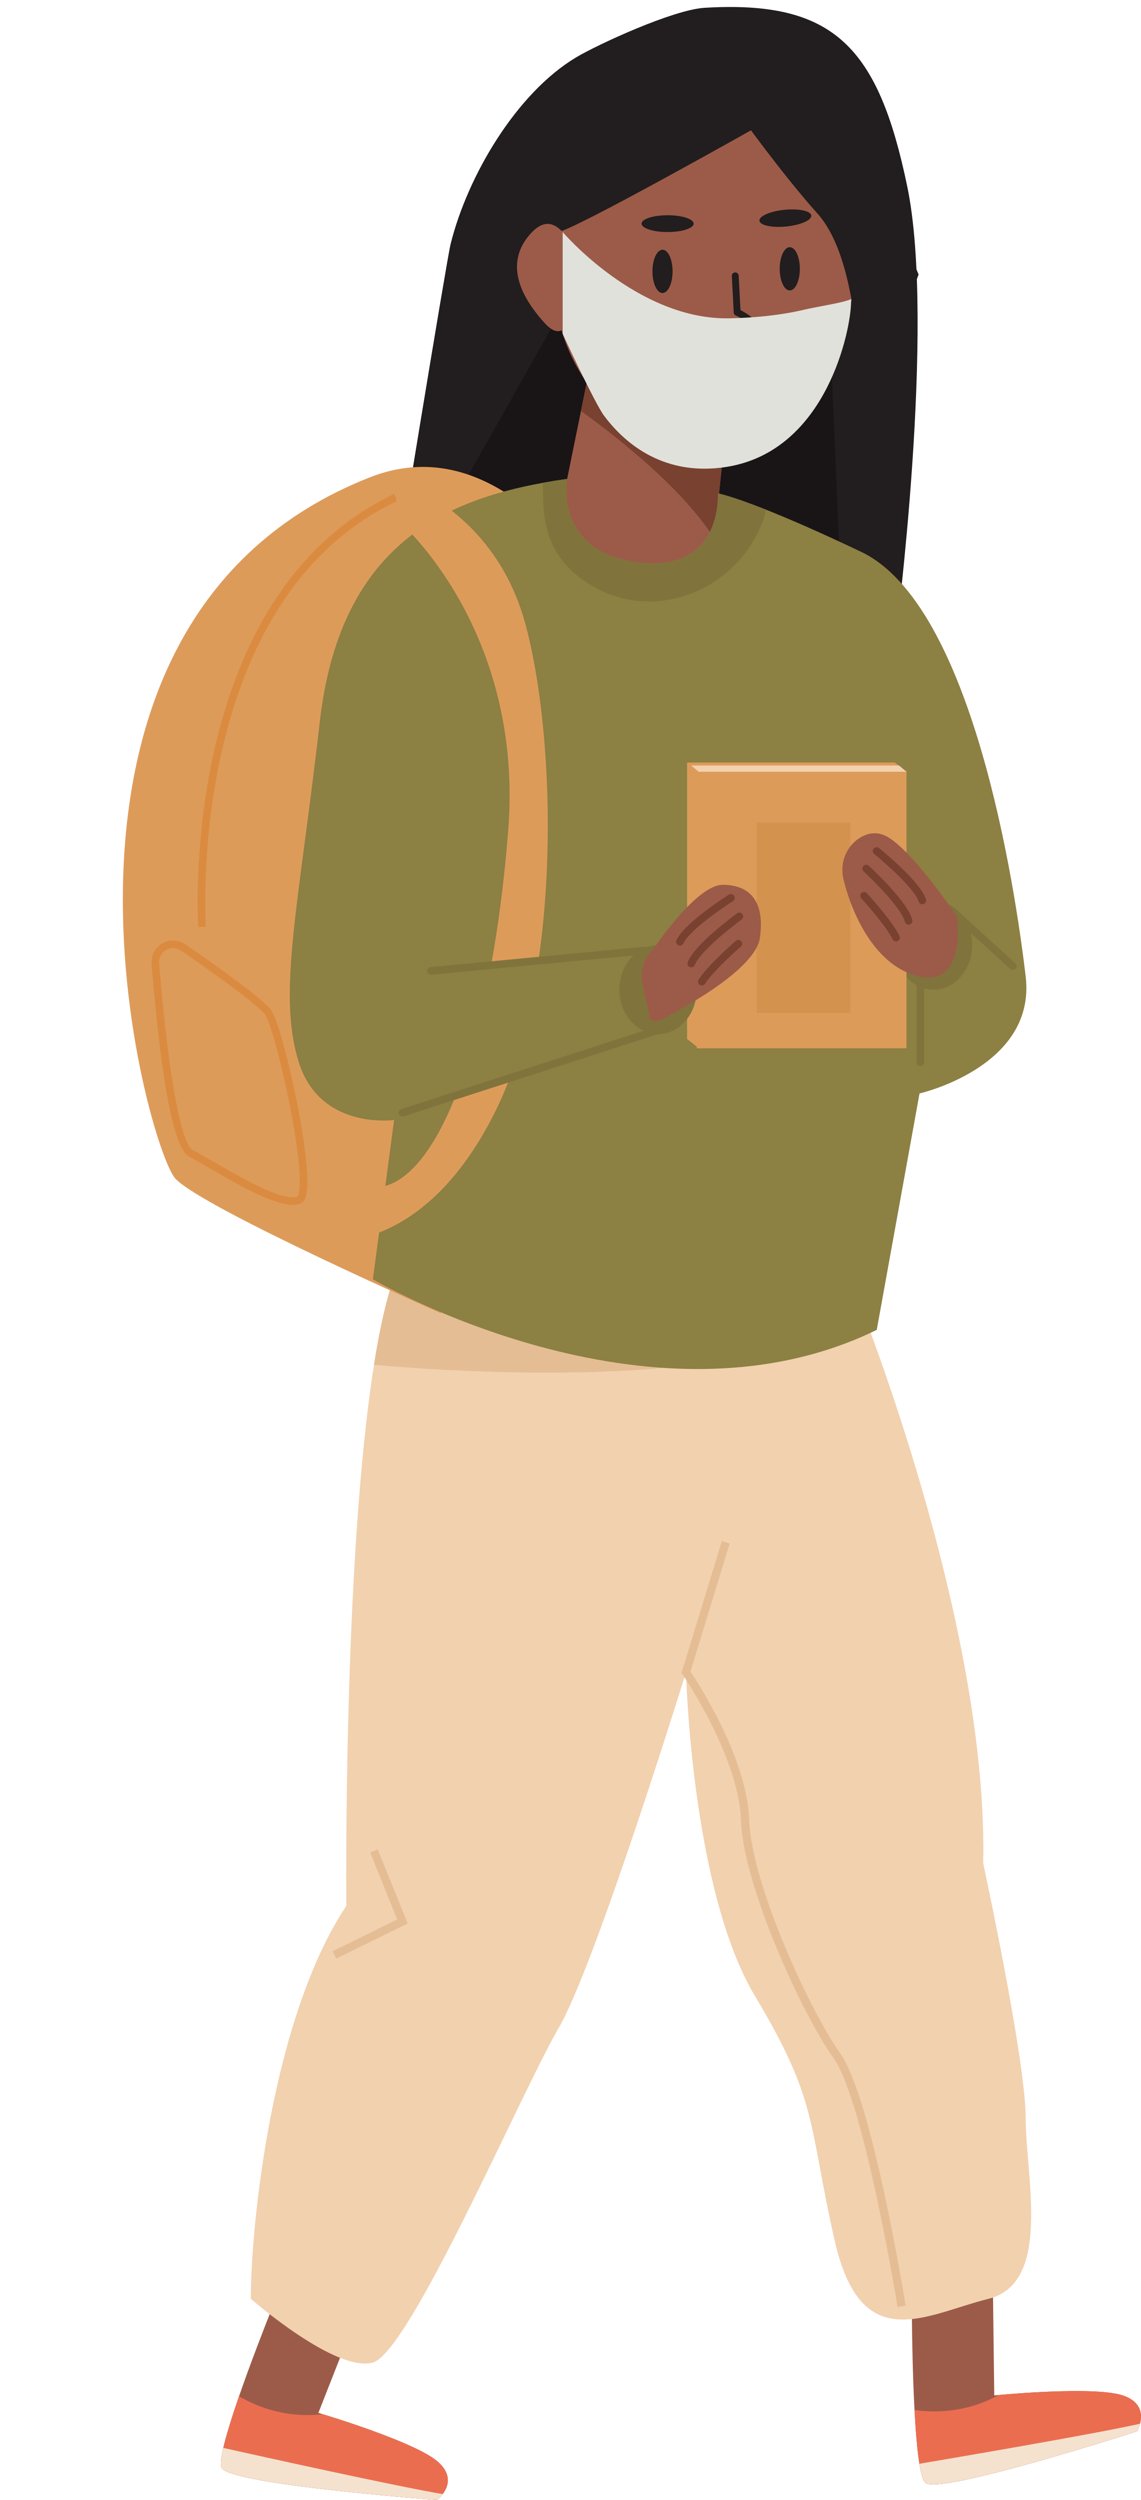 <?xml version="1.0" encoding="UTF-8"?><svg xmlns="http://www.w3.org/2000/svg" xmlns:xlink="http://www.w3.org/1999/xlink" height="500.4" preserveAspectRatio="xMidYMid meet" version="1.0" viewBox="-24.6 -1.4 228.5 500.4" width="228.5" zoomAndPan="magnify"><defs><clipPath id="a"><path d="M 157 450 L 203.898 450 L 203.898 496 L 157 496 Z M 157 450"/></clipPath><clipPath id="b"><path d="M 158 477 L 203.898 477 L 203.898 496 L 158 496 Z M 158 477"/></clipPath><clipPath id="c"><path d="M 159 483 L 203.898 483 L 203.898 496 L 159 496 Z M 159 483"/></clipPath></defs><g><g clip-path="url(#a)"><path d="M 203.09 485.262 C 203.09 485.262 193.305 488.43 183.113 491.305 C 172.789 494.223 162.059 496.836 160.688 495.547 C 159.578 494.5 158.926 488.145 158.543 480.996 C 158.359 477.602 158.238 474.031 158.16 470.762 C 157.992 464.059 157.996 458.629 157.996 458.629 L 174.172 450.516 L 174.398 468.945 L 174.516 478.078 C 174.516 478.078 174.84 478.047 175.414 477.996 C 176.77 477.875 179.527 477.645 182.77 477.461 C 188.977 477.117 196.965 476.957 200.316 478.105 C 206.16 480.109 203.09 485.262 203.09 485.262" fill="#9c5b48"/></g><g clip-path="url(#b)"><path d="M 203.09 485.262 C 203.09 485.262 163.402 498.109 160.688 495.547 C 160.223 495.105 159.836 493.734 159.523 491.762 C 159.078 489.027 158.766 485.145 158.543 480.996 C 161.773 481.484 168.504 481.82 175.414 477.996 C 179.363 477.641 195.211 476.355 200.316 478.105 C 204.137 479.414 204.148 482.07 203.695 483.754 C 203.457 484.645 203.09 485.262 203.09 485.262" fill="#eb6d4f"/></g><g clip-path="url(#c)"><path d="M 203.09 485.262 C 203.09 485.262 163.402 498.109 160.688 495.547 C 160.223 495.105 159.836 493.734 159.523 491.762 C 167.336 490.438 194.793 485.758 203.695 483.754 C 203.457 484.645 203.09 485.262 203.09 485.262" fill="#f4e2cf"/></g><g><path d="M 62.918 499 C 62.918 499 52.66 498.246 42.141 497.062 C 31.48 495.871 20.551 494.246 19.77 492.535 C 19.141 491.145 20.93 485.02 23.27 478.25 C 24.379 475.039 25.613 471.684 26.773 468.629 C 29.148 462.355 31.199 457.328 31.199 457.328 L 49.238 455.914 L 42.504 473.07 L 39.164 481.574 C 39.164 481.574 39.477 481.664 40.027 481.836 C 41.332 482.234 43.969 483.059 47.039 484.109 C 52.918 486.133 60.379 488.996 63.051 491.328 C 67.707 495.387 62.918 499 62.918 499" fill="#9c5b48"/></g><g><path d="M 62.918 499 C 62.918 499 21.32 495.938 19.77 492.535 C 19.504 491.949 19.664 490.539 20.121 488.59 C 20.738 485.895 21.91 482.18 23.27 478.25 C 26.082 479.922 32.188 482.77 40.027 481.836 C 43.82 482.992 58.98 487.781 63.051 491.328 C 66.094 493.98 65.102 496.445 64.051 497.832 C 63.492 498.566 62.918 499 62.918 499" fill="#eb6d4f"/></g><g><path d="M 62.918 499 C 62.918 499 21.32 495.938 19.77 492.535 C 19.504 491.949 19.664 490.539 20.121 488.59 C 27.852 490.312 55.047 496.332 64.051 497.832 C 63.492 498.566 62.918 499 62.918 499" fill="#f4e2cf"/></g><g><path d="M 154.758 126.328 C 154.758 126.328 162.879 63.688 157.074 35.848 C 151.277 8.008 142.43 -1.383 116.52 0.16 C 110.129 0.539 94.949 7.586 90.777 10.082 C 78.77 17.273 69.02 33.859 65.641 47.441 C 64.816 50.754 53.836 118.207 53.836 118.207 L 154.758 126.328" fill="#221d1e"/></g><g><path d="M 65.465 100.34 L 90.594 55.805 L 141.578 64.219 L 143.789 115.816 L 65.465 100.34" fill="#191416"/></g><g><path d="M 121.453 77.648 L 118.453 106.422 L 117.562 114.906 L 85.68 110.652 L 91.746 80.859 L 94.523 67.219 L 97.367 53.258 L 110.441 66.5 L 121.453 77.648" fill="#9c5b48"/></g><g><path d="M 121.453 77.648 L 118.453 106.422 C 112.203 96.508 99.367 86.367 91.746 80.859 L 94.523 67.219 L 110.441 66.5 L 121.453 77.648" fill="#794130"/></g><g><path d="M 90.707 38.035 C 82.191 53.379 86.734 72.559 100.609 83.305 C 105.594 87.16 111.672 90.324 118.715 91.152 C 139.953 93.652 146.199 57.422 146.199 57.422 C 146.199 57.422 152.445 24.938 117.465 23.688 C 103.254 23.18 95.227 29.891 90.707 38.035" fill="#9c5b48"/></g><g><path d="M 123.793 21.957 C 123.793 21.957 132.211 33.66 139.121 41.359 C 146.031 49.059 146.855 65.766 147.902 73.59 C 148.945 81.41 159.363 53.547 159.363 53.547 L 140.824 9.285 L 123.793 21.957" fill="#221d1e"/></g><g><path d="M 127.617 23.66 C 127.617 23.66 89.645 45.082 87.074 45.047 C 84.5 45.012 83.789 35.777 83.789 35.777 L 125.934 12.184 L 127.617 23.66" fill="#221d1e"/></g><g><path d="M 137.871 41.746 C 137.965 42.672 135.715 43.652 132.848 43.938 C 129.98 44.223 127.582 43.703 127.488 42.781 C 127.395 41.855 129.645 40.879 132.516 40.594 C 135.383 40.309 137.777 40.824 137.871 41.746" fill="#221d1e"/></g><g><path d="M 90.754 48.824 C 89.008 46.168 86.18 40.648 81.926 45.082 C 77.672 49.516 77.469 55.57 84.488 63.273 C 91.512 70.977 90.754 48.824 90.754 48.824" fill="#9c5b48"/></g><g><path d="M 114.312 43.367 C 114.312 44.293 111.98 45.047 109.098 45.047 C 106.219 45.047 103.883 44.293 103.883 43.367 C 103.883 42.438 106.219 41.684 109.098 41.684 C 111.98 41.684 114.312 42.438 114.312 43.367" fill="#221d1e"/></g><g><path d="M 135.578 52.406 C 135.578 54.801 134.676 56.738 133.562 56.738 C 132.449 56.738 131.547 54.801 131.547 52.406 C 131.547 50.016 132.449 48.074 133.562 48.074 C 134.676 48.074 135.578 50.016 135.578 52.406" fill="#221d1e"/></g><g><path d="M 110.094 52.922 C 110.094 55.312 109.191 57.254 108.078 57.254 C 106.965 57.254 106.062 55.312 106.062 52.922 C 106.062 50.527 106.965 48.59 108.078 48.59 C 109.191 48.59 110.094 50.527 110.094 52.922" fill="#221d1e"/></g><g><path d="M 121.746 68.449 C 121.098 68.449 120.703 68.324 120.66 68.309 C 120.301 68.191 120.105 67.801 120.223 67.438 C 120.344 67.078 120.73 66.883 121.094 67.004 C 121.164 67.023 122.996 67.551 125.445 65.496 C 126.043 64.996 125.992 64.629 125.977 64.512 C 125.828 63.449 123.734 62.188 122.742 61.742 C 122.508 61.637 122.352 61.41 122.34 61.152 L 121.957 53.848 C 121.938 53.469 122.23 53.145 122.609 53.125 C 122.98 53.102 123.312 53.398 123.332 53.777 L 123.691 60.672 C 124.684 61.172 127.098 62.559 127.34 64.32 C 127.418 64.887 127.309 65.734 126.332 66.551 C 124.445 68.133 122.777 68.449 121.746 68.449" fill="#221d1e"/></g><g><path d="M 123.133 82.996 C 118.043 82.996 113.637 79.555 113.574 79.508 C 113.301 79.289 113.258 78.895 113.473 78.621 C 113.688 78.348 114.086 78.301 114.359 78.52 C 114.379 78.535 116.504 80.203 119.398 81.133 C 123.18 82.348 126.445 81.789 129.102 79.469 C 129.363 79.238 129.762 79.266 129.988 79.527 C 130.219 79.789 130.191 80.188 129.93 80.418 C 127.742 82.328 125.371 82.996 123.133 82.996" fill="#221d1e"/></g><g><path d="M 112.43 66.273 C 112.43 69.301 109.977 71.754 106.953 71.754 C 103.926 71.754 101.473 69.301 101.473 66.273 C 101.473 63.25 103.926 60.797 106.953 60.797 C 109.977 60.797 112.43 63.25 112.43 66.273" fill="#794130"/></g><g><path d="M 142.176 66.273 C 142.176 69.301 139.723 71.754 136.695 71.754 C 133.668 71.754 131.219 69.301 131.219 66.273 C 131.219 63.25 133.668 60.797 136.695 60.797 C 139.723 60.797 142.176 63.25 142.176 66.273" fill="#794130"/></g><g><path d="M 173.367 458.742 C 160.613 461.93 147.859 470.434 142.543 447.051 C 137.23 423.668 139.355 419.418 126.602 398.16 C 113.844 376.898 112.781 333.32 112.781 333.32 C 112.781 333.32 94.715 391.781 87.277 404.535 C 79.832 417.289 57.512 469.371 50.074 471.496 C 42.633 473.621 25.629 458.742 25.629 458.742 C 25.629 443.863 29.879 402.41 44.758 380.09 C 44.758 380.09 44.078 311.027 50.293 271.801 C 51.863 261.875 53.879 253.859 56.453 249.355 C 56.934 248.504 57.512 247.73 58.176 247.02 C 66.926 237.637 90.441 240.102 110.879 244.59 C 129.508 248.676 145.574 254.445 145.574 254.445 C 145.574 254.445 146.559 256.824 148.148 261.02 C 155.012 279.113 173.168 331.031 172.301 371.586 C 172.301 371.586 180.809 410.914 180.809 422.602 C 180.809 434.297 186.121 455.555 173.367 458.742" fill="#f2d1af"/></g><g><path d="M 148.148 261.02 C 127.566 276.941 70.371 273.555 50.293 271.801 C 51.863 261.875 53.879 253.859 56.453 249.355 C 56.934 248.504 57.512 247.73 58.176 247.02 C 72.457 245.891 92.711 244.598 110.879 244.59 C 138.168 244.574 149.332 260.109 148.148 261.02" fill="#e5bd94"/></g><g><path d="M 155.145 460.379 C 155.078 459.965 148.418 419.09 142.328 410.566 C 139.023 405.941 134.52 397.223 130.852 388.355 C 128.32 382.246 124.043 370.816 123.785 362.887 C 123.383 350.324 112.219 333.949 112.105 333.785 L 111.883 333.461 L 119.957 307.07 L 121.527 307.551 L 113.684 333.188 C 115.34 335.656 125.035 350.645 125.43 362.836 C 125.844 375.688 137.672 401.219 143.668 409.613 C 149.977 418.445 156.492 458.418 156.766 460.113 L 155.145 460.379" fill="#e5bd94"/></g><g><path d="M 42.727 390.645 L 42.004 389.172 L 54.949 382.816 L 49.531 369.406 L 51.055 368.793 L 57.047 383.617 L 42.727 390.645" fill="#e5bd94"/></g><g><path d="M 63.66 261.457 C 63.66 261.457 16.148 240.512 10.531 234.531 C 4.914 228.551 -24.605 123.406 49.387 94.176 C 79.117 82.434 99.137 123.406 99.137 123.406 L 63.66 261.457" fill="#dd9b5a"/></g><g><path d="M 15.098 184.184 C 15.086 184.02 14.051 167.465 18.336 148.629 C 20.855 137.547 24.699 127.844 29.758 119.789 C 36.102 109.691 44.383 102.18 54.367 97.457 L 55.02 98.84 C 45.309 103.43 37.246 110.746 31.062 120.586 C 26.098 128.488 22.32 138.023 19.836 148.93 C 15.59 167.555 16.613 183.922 16.621 184.086 L 15.098 184.184" fill="#db8b40"/></g><g><path d="M 10.059 188.375 C 9.578 188.375 9.098 188.504 8.652 188.766 C 7.695 189.316 7.18 190.305 7.27 191.406 C 9.406 217.496 12.133 227.816 13.969 228.773 C 15.273 229.453 16.895 230.391 18.605 231.383 C 24.223 234.633 31.914 239.082 34.984 238.117 C 34.973 238.117 35.285 237.828 35.391 236.246 C 35.926 228.234 30.148 203.297 28.297 201.438 C 25.352 198.477 17.609 192.973 11.637 188.879 C 11.148 188.543 10.605 188.375 10.059 188.375 Z M 34.07 239.766 C 30.043 239.766 23.344 235.891 17.84 232.703 C 16.141 231.723 14.539 230.793 13.262 230.129 C 10.242 228.559 7.715 215.57 5.746 191.531 C 5.609 189.852 6.426 188.285 7.883 187.441 C 9.34 186.598 11.109 186.664 12.5 187.613 C 18.531 191.75 26.355 197.312 29.383 200.355 C 30.961 201.945 33.379 211.988 34.559 217.668 C 35.324 221.348 37.734 233.684 36.703 237.875 C 36.473 238.812 36.047 239.387 35.445 239.574 C 35.031 239.703 34.57 239.766 34.07 239.766" fill="#db8b40"/></g><g><path d="M 159.547 217.473 L 150.98 264.797 C 105.277 287.117 50.074 254.672 50.074 254.672 L 54.324 222.781 C 54.324 222.781 39.445 224.906 35.195 211.094 C 30.945 197.273 35.195 180.27 39.445 143.066 C 43.387 108.574 63.414 99 84.102 95.246 C 85.727 94.953 87.352 94.691 88.977 94.465 C 88.977 94.465 86.211 109.059 103.215 111.184 C 120.223 113.309 119.16 97.363 119.16 97.363 C 119.16 97.363 121.617 97.777 128.82 100.625 C 133.219 102.371 139.398 105.027 147.859 109.059 C 170.176 119.688 178.684 176.02 180.809 194.09 C 182.934 212.152 159.547 217.473 159.547 217.473" fill="#8c8043"/></g><g><path d="M 170.086 187.797 C 170.086 192.707 166.621 196.688 162.348 196.688 C 158.07 196.688 154.605 192.707 154.605 187.797 C 154.605 182.887 158.07 178.902 162.348 178.902 C 166.621 178.902 170.086 182.887 170.086 187.797" fill="#80743c"/></g><g><path d="M 159.711 211.984 C 159.289 211.984 158.945 211.645 158.945 211.223 L 158.945 195.688 C 158.945 195.266 159.289 194.922 159.711 194.922 C 160.137 194.922 160.477 195.266 160.477 195.688 L 160.477 211.223 C 160.477 211.645 160.137 211.984 159.711 211.984" fill="#80743c"/></g><g><path d="M 178.223 192.742 C 178.035 192.742 177.852 192.68 177.707 192.547 L 166.734 182.562 C 166.422 182.281 166.398 181.797 166.684 181.484 C 166.969 181.172 167.449 181.148 167.766 181.434 L 178.734 191.414 C 179.047 191.699 179.07 192.184 178.785 192.492 C 178.637 192.66 178.43 192.742 178.223 192.742" fill="#80743c"/></g><g><path d="M 128.82 100.625 C 128.633 101.594 128.297 102.676 127.785 103.879 C 122.301 116.805 107.121 122.762 95.086 116.477 C 83.863 110.609 84.164 101.621 84.102 95.246 C 85.727 94.953 87.352 94.691 88.977 94.465 C 88.977 94.465 86.211 109.059 103.215 111.184 C 120.223 113.309 119.16 97.363 119.16 97.363 C 119.16 97.363 121.617 97.777 128.82 100.625" fill="#80743c"/></g><g><path d="M 55.355 102.992 C 55.355 102.992 80.363 124.469 77.176 164.859 C 73.988 205.246 64.09 232.723 52.562 235.992 C 41.039 239.258 45.289 246.699 45.289 246.699 C 45.289 246.699 62.297 246.699 75.051 220.129 C 87.805 193.555 86.965 146.789 80.59 123.406 C 74.211 100.023 54.191 94.461 54.191 94.461 L 55.355 102.992" fill="#dd9b5a"/></g><g><path d="M 154.605 206.578 L 115.336 208.426 L 113 206.578 L 113 151.23 L 154.605 151.23 L 156.938 153.078 L 154.605 206.578" fill="#dd9b5a"/></g><g><path d="M 155.457 207.176 L 117.789 207.102 L 115.336 207.176 L 115.336 153.078 L 113.805 151.828 L 155.457 151.828 L 156.938 153.078 L 155.457 207.176" fill="#f2d1af"/></g><g><path d="M 156.938 208.426 L 114.93 208.426 L 114.93 153.078 L 156.938 153.078 L 156.938 208.426" fill="#dd9b5a"/></g><g><path d="M 145.688 201.348 L 126.941 201.348 L 126.941 163.246 L 145.688 163.246 L 145.688 201.348" fill="#d4924f"/></g><g><path d="M 114.93 196.688 C 114.93 201.598 111.465 205.582 107.188 205.582 C 102.914 205.582 99.445 201.598 99.445 196.688 C 99.445 191.777 102.914 187.797 107.188 187.797 C 111.465 187.797 114.93 191.777 114.93 196.688" fill="#80743c"/></g><g><path d="M 57.879 221.332 L 99.137 205.863 L 99.137 188.242 L 61.699 192.941 L 57.879 221.332" fill="#8c8043"/></g><g><path d="M 55.996 222.098 C 55.676 222.098 55.375 221.891 55.27 221.566 C 55.141 221.168 55.359 220.734 55.762 220.605 L 106.953 204.059 C 107.355 203.93 107.785 204.148 107.914 204.551 C 108.047 204.953 107.824 205.387 107.422 205.516 L 56.234 222.062 C 56.156 222.086 56.078 222.098 55.996 222.098" fill="#80743c"/></g><g><path d="M 61.699 193.703 C 61.309 193.703 60.977 193.41 60.938 193.012 C 60.898 192.594 61.207 192.219 61.629 192.18 L 104.539 188.098 C 104.961 188.055 105.336 188.363 105.375 188.785 C 105.414 189.207 105.105 189.578 104.684 189.617 L 61.773 193.703 C 61.746 193.703 61.723 193.703 61.699 193.703" fill="#80743c"/></g><g><path d="M 147.895 166.129 C 144.938 167.758 143.523 171.25 144.301 174.539 C 145.809 180.934 150.223 191.312 158.57 193.82 C 169.199 197.008 167.074 182.129 167.074 182.129 C 167.074 182.129 158.57 169.371 153.258 166.184 C 151.266 164.988 149.422 165.289 147.895 166.129" fill="#9c5b48"/></g><g><path d="M 160.102 179.602 C 159.773 179.602 159.473 179.391 159.371 179.062 C 158.59 176.535 152.684 171.336 150.473 169.543 C 150.145 169.277 150.094 168.797 150.359 168.469 C 150.625 168.141 151.105 168.09 151.434 168.355 C 152.285 169.047 159.77 175.184 160.832 178.609 C 160.957 179.016 160.73 179.441 160.328 179.566 C 160.254 179.59 160.176 179.602 160.102 179.602" fill="#794130"/></g><g><path d="M 157.355 183.68 C 157.012 183.68 156.695 183.441 156.613 183.094 C 155.996 180.52 150.438 174.945 148.352 173.016 C 148.039 172.73 148.02 172.246 148.309 171.938 C 148.594 171.625 149.078 171.605 149.387 171.895 C 150.191 172.637 157.266 179.246 158.098 182.734 C 158.195 183.145 157.945 183.559 157.535 183.656 C 157.473 183.672 157.414 183.68 157.355 183.68" fill="#794130"/></g><g><path d="M 154.848 187.043 C 154.566 187.043 154.297 186.887 154.16 186.617 C 152.691 183.652 147.922 178.473 147.875 178.422 C 147.59 178.109 147.605 177.629 147.918 177.34 C 148.227 177.055 148.711 177.074 148.996 177.383 C 149.199 177.602 153.965 182.773 155.531 185.938 C 155.719 186.316 155.566 186.773 155.188 186.961 C 155.078 187.016 154.961 187.043 154.848 187.043" fill="#794130"/></g><g><path d="M 106.32 188.465 C 101.93 193.027 104.719 196.504 105.516 202.473 C 105.559 202.793 106.777 203.234 107.438 202.898 C 111.688 200.742 126.668 192.719 127.578 186.34 C 128.645 178.898 125.453 175.711 120.141 175.711 C 114.824 175.711 106.32 188.465 106.32 188.465" fill="#9c5b48"/></g><g><path d="M 111.57 187.875 C 111.469 187.875 111.363 187.855 111.266 187.812 C 110.879 187.641 110.699 187.191 110.871 186.805 C 112.309 183.516 120.441 178.262 121.363 177.676 C 121.723 177.445 122.191 177.551 122.422 177.906 C 122.648 178.262 122.543 178.734 122.188 178.965 C 119.789 180.492 113.332 184.992 112.27 187.418 C 112.145 187.703 111.863 187.875 111.57 187.875" fill="#794130"/></g><g><path d="M 113.84 192.234 C 113.754 192.234 113.664 192.223 113.578 192.191 C 113.184 192.047 112.977 191.605 113.121 191.211 C 114.348 187.84 122.117 182.066 123 181.418 C 123.34 181.168 123.82 181.242 124.07 181.582 C 124.32 181.926 124.246 182.402 123.906 182.652 C 121.609 184.336 115.461 189.246 114.559 191.73 C 114.445 192.043 114.152 192.234 113.84 192.234" fill="#794130"/></g><g><path d="M 115.953 195.859 C 115.809 195.859 115.668 195.82 115.539 195.738 C 115.184 195.508 115.082 195.035 115.312 194.68 C 117.227 191.715 122.543 187.113 122.77 186.918 C 123.09 186.645 123.57 186.68 123.848 186.996 C 124.121 187.316 124.086 187.801 123.77 188.074 C 123.715 188.121 118.391 192.73 116.598 195.512 C 116.449 195.738 116.203 195.859 115.953 195.859" fill="#794130"/></g><g><path d="M 145.828 59.18 C 145.828 64.164 141.16 88.855 120.879 92.062 C 108.637 93.992 100.727 87.672 96.344 81.777 C 94.496 79.297 88.082 65.426 88.082 65.426 L 88.082 45.047 C 88.082 45.047 103.121 62.711 121.508 62.316 C 122.465 62.297 123.395 62.262 124.293 62.215 L 124.297 62.215 C 127.609 62.047 130.516 61.715 133.059 61.277 C 134.277 61.07 135.41 60.836 136.469 60.586 C 139.23 59.938 144.09 59.246 145.848 58.48 C 145.832 58.754 145.828 58.988 145.828 59.18" fill="#e1e1db"/></g></g></svg>